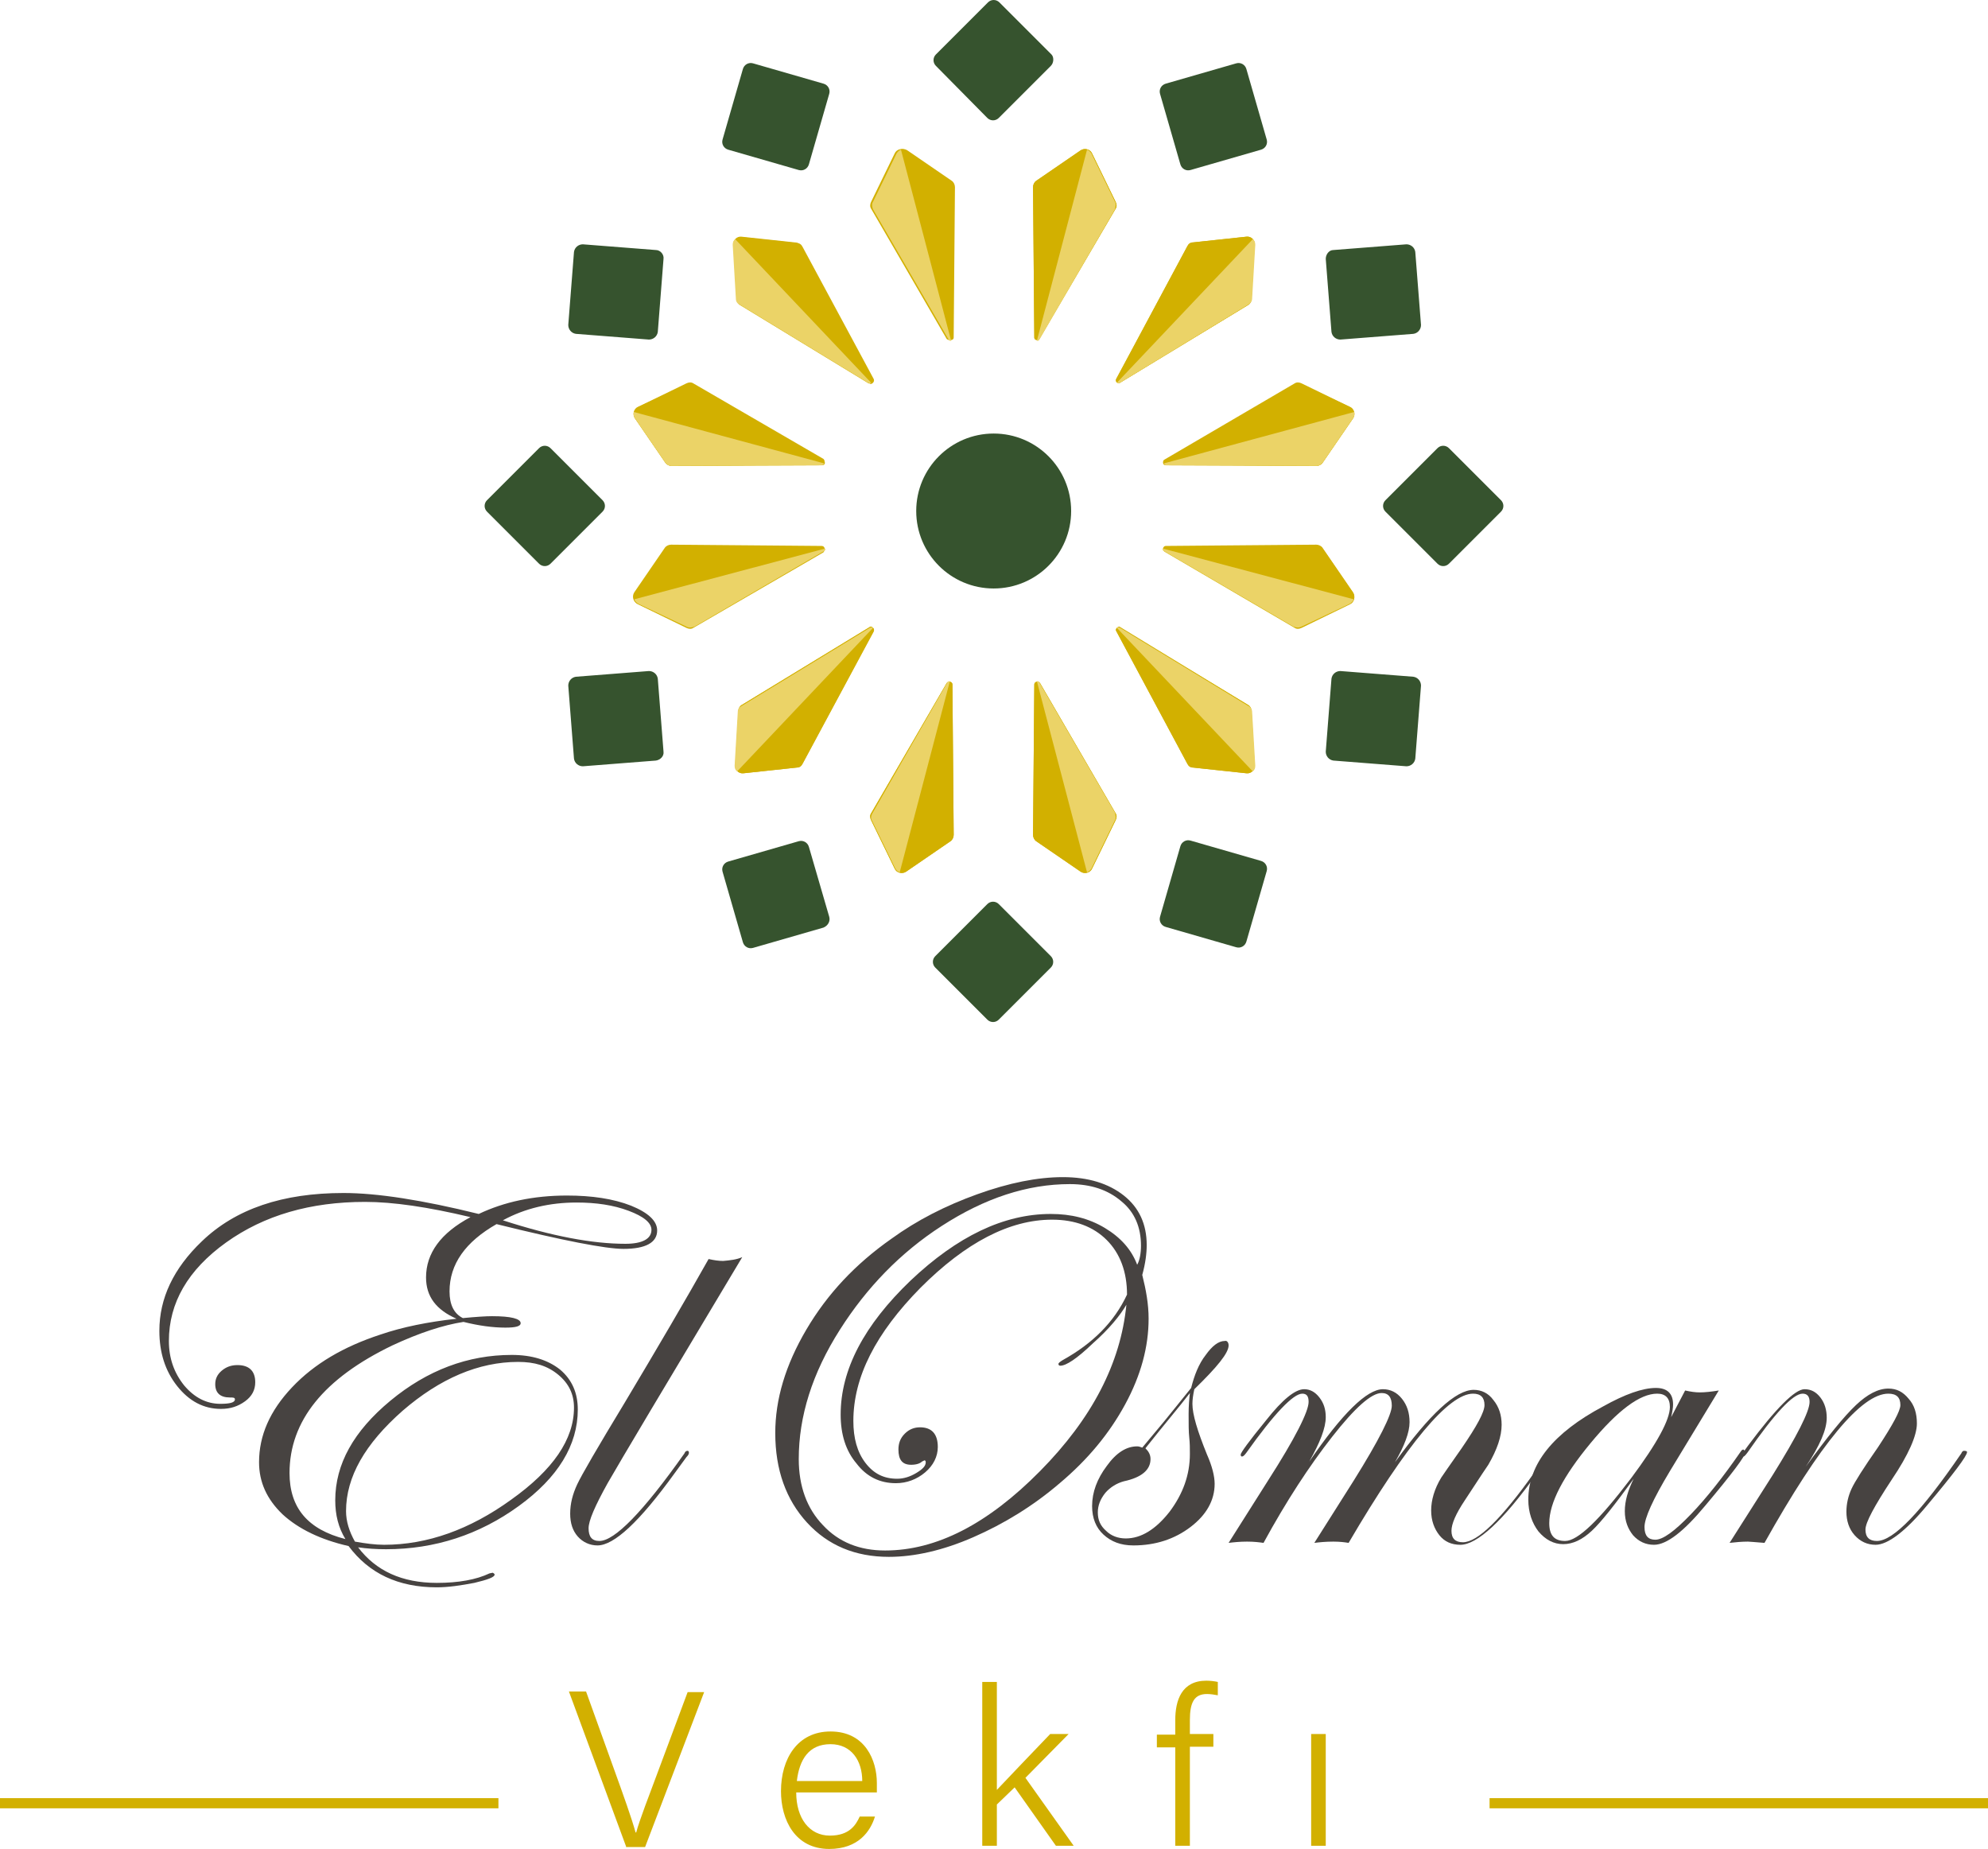 <?xml version="1.0" encoding="UTF-8" standalone="no"?>
<!-- Generator: Adobe Illustrator 25.0.0, SVG Export Plug-In . SVG Version: 6.00 Build 0)  -->

<svg
   version="1.1"
   id="Layer_1"
   x="0px"
   y="0px"
   viewBox="0 0 313.1 291.175"
   xml:space="preserve"
   width="313.1"
   height="291.175"
   xmlns="http://www.w3.org/2000/svg"
   xmlns:svg="http://www.w3.org/2000/svg"><defs
   id="defs185" />
<style
   type="text/css"
   id="style2">
	.st0{display:none;}
	
		.st1{display:inline;fill:none;stroke:#C48A13;stroke-width:7.087;stroke-linecap:round;stroke-linejoin:round;stroke-miterlimit:10;}
	.st2{fill:#474341;}
	.st3{fill:#D2B000;}
	.st4{fill:#36532E;}
	.st5{fill:#EBD367;}
</style>

<g
   id="g180"
   transform="translate(-140.6,-117.625)">
	<g
   id="g100">
		<g
   id="g24">
			<path
   class="st2"
   d="m 244.1,311.4 c 0,1.9 -1.8,2.9 -5.3,2.9 -2.8,0 -9.5,-1.3 -20,-3.9 -4.9,2.8 -7.4,6.3 -7.4,10.6 0,2.1 0.7,3.5 2.1,4.2 2.1,-0.2 3.6,-0.3 4.6,-0.3 3,0 4.5,0.4 4.5,1.1 0,0.5 -0.8,0.7 -2.4,0.7 -2,0 -4.2,-0.3 -6.6,-0.9 -3.2,0.5 -6.9,1.7 -11.2,3.7 -10.8,5.2 -16.2,11.9 -16.2,20.1 0,5.5 2.9,8.9 8.8,10.4 -1.1,-1.8 -1.6,-3.8 -1.6,-6.1 0,-5.7 2.9,-10.9 8.7,-15.7 5.8,-4.8 12.2,-7.2 19.1,-7.2 3.2,0 5.7,0.8 7.6,2.3 1.9,1.6 2.8,3.7 2.8,6.3 0,5.6 -3.1,10.7 -9.3,15.2 -6.2,4.5 -13.2,6.8 -20.9,6.8 -1.6,0 -3,-0.1 -4.4,-0.3 2.8,3.7 6.9,5.6 12.4,5.6 3.4,0 6.2,-0.5 8.3,-1.5 l 0.5,-0.1 c 0.2,0.1 0.3,0.2 0.3,0.3 0,0.4 -1.1,0.8 -3.2,1.3 -2.1,0.4 -4.1,0.7 -5.9,0.7 -6.1,0 -10.7,-2.2 -13.9,-6.5 -4.4,-1 -7.9,-2.7 -10.4,-5 -2.5,-2.4 -3.7,-5.1 -3.7,-8.2 0,-4.2 1.7,-8.1 5.2,-11.8 3.5,-3.7 8.1,-6.4 13.9,-8.3 3.5,-1.2 7.5,-2 12,-2.5 -3.2,-1.4 -4.8,-3.5 -4.8,-6.5 0,-3.8 2.3,-7 7,-9.5 -6.7,-1.6 -12.2,-2.4 -16.6,-2.4 -8.6,0 -15.9,2.1 -21.9,6.4 -6,4.3 -9,9.5 -9,15.5 0,2.7 0.8,5 2.4,7 1.6,1.9 3.5,2.9 5.7,2.9 1.5,0 2.3,-0.2 2.3,-0.7 0,-0.3 -0.3,-0.3 -0.8,-0.3 -1.5,0 -2.3,-0.7 -2.3,-2.1 0,-0.8 0.3,-1.5 1,-2.1 0.7,-0.6 1.5,-0.9 2.5,-0.9 1.8,0 2.8,0.9 2.8,2.7 0,1.2 -0.5,2.2 -1.6,3 -1.1,0.8 -2.3,1.2 -3.8,1.2 -2.7,0 -5,-1.2 -6.9,-3.6 -1.9,-2.4 -2.8,-5.3 -2.8,-8.7 0,-5.1 2.2,-9.8 6.7,-14.1 5.3,-5.1 12.7,-7.6 22.3,-7.6 5.3,0 12.4,1.1 21.3,3.3 4,-1.9 8.6,-2.9 13.9,-2.9 3.9,0 7.3,0.5 10.1,1.6 2.7,1.1 4.1,2.4 4.1,3.9 z M 231,339.3 c 0,-2.1 -0.8,-3.8 -2.5,-5.2 -1.7,-1.4 -3.7,-2 -6.3,-2 -6.2,0 -12.3,2.6 -18.2,7.7 -5.9,5.2 -8.9,10.4 -8.9,15.8 0,1.6 0.5,3.2 1.4,4.8 1.7,0.3 3.2,0.5 4.6,0.5 6.8,0 13.5,-2.4 20,-7.1 6.6,-4.7 9.9,-9.5 9.9,-14.5 z m 12.2,-28 c 0,-1.1 -1.2,-2.1 -3.6,-3 -2.4,-0.9 -5.1,-1.3 -8.2,-1.3 -4.2,0 -8.1,0.9 -11.6,2.8 7.7,2.5 14.1,3.7 19.3,3.7 2.7,0 4.1,-0.8 4.1,-2.2 z"
   id="path10" />
			<path
   class="st2"
   d="m 257.5,315.6 c -12.1,20.2 -19.2,32.1 -21.2,35.6 -2,3.6 -3,5.9 -3,7.1 0,1.3 0.5,2 1.7,2 2.4,0 6.9,-4.6 13.4,-13.8 0.1,-0.3 0.3,-0.4 0.5,-0.4 0.1,0 0.2,0.1 0.2,0.3 0,0.2 -0.1,0.4 -0.4,0.7 l -1.9,2.6 c -5.5,7.6 -9.5,11.3 -12.1,11.3 -1.2,0 -2.3,-0.5 -3.1,-1.4 -0.8,-0.9 -1.2,-2.1 -1.2,-3.6 0,-1.6 0.4,-3.1 1.1,-4.6 0.7,-1.5 3.2,-5.8 7.5,-12.9 5.2,-8.7 9.6,-16.2 13.2,-22.6 0.9,0.2 1.6,0.3 2.3,0.3 1.1,-0.1 2.1,-0.2 3,-0.6 z"
   id="path12" />
			<path
   class="st2"
   d="m 321.5,325.3 c 0,4.4 -1.2,8.9 -3.7,13.5 -2.5,4.6 -5.9,8.7 -10.3,12.4 -4.2,3.6 -8.8,6.4 -13.6,8.5 -4.8,2.1 -9.3,3.1 -13.3,3.1 -5.3,0 -9.6,-1.8 -12.9,-5.4 -3.3,-3.6 -5,-8.3 -5,-14.1 0,-5.3 1.6,-10.7 4.9,-16.3 3.3,-5.6 7.7,-10.3 13.4,-14.3 4,-2.9 8.5,-5.2 13.5,-7 5,-1.8 9.5,-2.7 13.5,-2.7 4,0 7.2,1 9.6,2.9 2.4,1.9 3.6,4.5 3.6,7.8 0,1.3 -0.2,2.9 -0.7,4.7 0.6,2.4 1,4.6 1,6.9 z m -1.2,-11.5 c 0,-2.9 -1,-5.3 -3.1,-7 -2.1,-1.8 -4.8,-2.7 -8.1,-2.7 -6.7,0 -13.4,2.2 -20.2,6.6 -6.5,4.2 -11.8,9.7 -16,16.3 -4.4,6.9 -6.5,13.7 -6.5,20.4 0,4.3 1.3,7.8 3.8,10.4 2.5,2.7 5.8,4 9.8,4 8.1,0 16.2,-4.2 24.4,-12.5 8.2,-8.3 12.7,-17 13.6,-26.2 -1,1.7 -2.7,3.8 -5.3,6.1 -2.5,2.4 -4.2,3.5 -5.1,3.5 -0.2,0 -0.3,-0.1 -0.3,-0.3 0,-0.1 0.2,-0.3 0.7,-0.6 4.7,-2.6 8.1,-6 10.1,-10.3 0,-3.6 -1.1,-6.5 -3.2,-8.6 -2.1,-2.1 -5,-3.2 -8.6,-3.2 -6.7,0 -13.6,3.6 -20.7,10.7 -7.1,7.2 -10.6,14.1 -10.6,21 0,2.7 0.6,4.9 1.9,6.6 1.3,1.7 2.9,2.5 5,2.5 1,0 2,-0.3 3,-0.9 1,-0.6 1.5,-1.1 1.5,-1.7 0,-0.2 -0.1,-0.3 -0.2,-0.3 l -0.4,0.2 c -0.3,0.3 -0.9,0.5 -1.7,0.5 -1.4,0 -2,-0.8 -2,-2.4 0,-1 0.3,-1.8 1,-2.5 0.7,-0.7 1.5,-1 2.4,-1 1.8,0 2.8,1 2.8,3.1 0,1.5 -0.7,2.9 -2,4 -1.3,1.1 -2.9,1.7 -4.6,1.7 -2.5,0 -4.6,-1 -6.2,-3.1 -1.7,-2 -2.5,-4.6 -2.5,-7.7 0,-7.1 3.7,-14.1 11,-21.1 7.4,-7 14.7,-10.5 22.1,-10.5 3.2,0 6,0.7 8.5,2.2 2.5,1.5 4.2,3.4 5.1,5.8 0.4,-0.7 0.6,-1.8 0.6,-3 z"
   id="path14" />
			<path
   class="st2"
   d="m 334.1,329.5 c 0,1.2 -1.8,3.4 -5.4,6.9 -0.2,0.9 -0.3,1.7 -0.3,2.3 0,1.7 0.8,4.3 2.3,8 0.8,1.8 1.2,3.4 1.2,4.6 0,2.6 -1.3,4.9 -3.8,6.8 -2.5,1.9 -5.5,2.9 -9,2.9 -2,0 -3.5,-0.6 -4.7,-1.7 -1.2,-1.1 -1.8,-2.6 -1.8,-4.5 0,-2.2 0.8,-4.3 2.3,-6.3 1.5,-2.1 3.1,-3.1 4.8,-3.1 0.3,0 0.5,0.1 0.8,0.2 l 3.5,-4.2 c 1,-1.2 2.4,-3 4.2,-5.2 0.5,-2 1.2,-3.8 2.3,-5.2 1,-1.4 2,-2.2 3,-2.2 0.3,-0.1 0.6,0.2 0.6,0.7 z m -6.1,17.1 c 0,-0.9 0,-1.7 -0.1,-2.6 -0.1,-0.9 -0.1,-2.1 -0.1,-3.7 0,-1.3 0.1,-2.4 0.2,-3.3 -1.6,2.1 -4,4.9 -7,8.7 0.5,0.5 0.8,1 0.8,1.7 0,1.7 -1.4,2.9 -4.2,3.5 -1.1,0.3 -2.1,0.9 -2.9,1.8 -0.8,1 -1.2,2 -1.2,3.1 0,1.2 0.4,2.1 1.3,2.9 0.8,0.8 1.9,1.2 3.1,1.2 2.4,0 4.7,-1.4 6.9,-4.2 2.1,-2.8 3.2,-5.8 3.2,-9.1 z"
   id="path16" />
			<path
   class="st2"
   d="m 385,346.3 c 0,0.1 -0.2,0.3 -0.4,0.7 l -1.9,2.6 c -5.4,7.6 -9.5,11.3 -12.1,11.3 -1.4,0 -2.5,-0.5 -3.3,-1.5 -0.8,-1 -1.3,-2.3 -1.3,-3.9 0,-1.6 0.5,-3.4 1.6,-5.2 0.2,-0.3 1.3,-1.9 3.2,-4.6 2.4,-3.5 3.6,-5.7 3.6,-6.8 0,-1.2 -0.6,-1.8 -1.8,-1.8 -3.8,0 -10.4,7.8 -19.6,23.5 -0.6,-0.1 -1.4,-0.2 -2.4,-0.2 -1.2,0 -2.2,0.1 -3,0.2 l 6.2,-9.8 c 4,-6.4 6,-10.4 6,-11.8 0,-1.3 -0.5,-2 -1.6,-2 -1.6,0 -4.2,2.3 -7.8,6.9 -3.6,4.6 -7.2,10.1 -10.8,16.7 -0.7,-0.1 -1.5,-0.2 -2.6,-0.2 -1.1,0 -2.1,0.1 -2.9,0.2 l 6.2,-9.8 c 4.3,-6.7 6.4,-10.9 6.4,-12.4 0,-0.9 -0.3,-1.3 -1,-1.3 -1.4,0 -4.4,3.1 -8.8,9.3 -0.3,0.4 -0.5,0.6 -0.7,0.6 -0.1,0 -0.2,-0.1 -0.2,-0.3 0,-0.3 1.3,-2.1 4,-5.4 2.6,-3.3 4.6,-4.9 6,-4.9 0.9,0 1.7,0.4 2.4,1.3 0.7,0.9 1,1.9 1,3.1 0,1.7 -0.9,4 -2.6,7 5.2,-7.6 9.1,-11.4 11.6,-11.4 1.2,0 2.2,0.5 3,1.5 0.8,1 1.2,2.2 1.2,3.7 0,1.6 -0.8,3.7 -2.3,6.3 5.5,-7.6 9.6,-11.4 12.4,-11.4 1.2,0 2.3,0.5 3.1,1.6 0.9,1.1 1.3,2.4 1.3,3.9 0,1.8 -0.7,3.9 -2.1,6.3 0,0 -1.3,1.9 -3.7,5.6 -1.4,2.1 -2.1,3.7 -2.1,4.8 0,1.2 0.6,1.8 1.8,1.8 2.3,0 6,-3.6 11.2,-10.9 l 1.3,-1.9 0.8,-1 c 0.1,-0.3 0.3,-0.4 0.4,-0.4 0.2,-0.2 0.3,-0.1 0.3,0 z"
   id="path18" />
			<path
   class="st2"
   d="m 415.5,346.3 c 0,0.6 -2.1,3.4 -6.3,8.4 -3.4,4.1 -6.1,6.2 -8.1,6.2 -1.3,0 -2.4,-0.5 -3.3,-1.5 -0.8,-1 -1.3,-2.2 -1.3,-3.8 0,-1.6 0.5,-3.3 1.4,-5.1 -2.9,4 -5.1,6.8 -6.6,8.2 -1.5,1.4 -3,2.1 -4.5,2.1 -1.5,0 -2.8,-0.7 -3.9,-2 -1,-1.3 -1.6,-3 -1.6,-5 0,-5.6 3.9,-10.5 11.8,-14.7 3.4,-1.9 6.2,-2.9 8.3,-2.9 1.8,0 2.7,0.9 2.7,2.6 0,0.5 -0.1,1.1 -0.3,2 l 2.2,-4.2 c 0.9,0.2 1.6,0.3 2.3,0.3 0.8,0 1.8,-0.1 3,-0.3 l -7.7,12.7 c -2.7,4.5 -4,7.4 -4,8.8 0,1.4 0.6,2 1.7,2 1.2,0 3,-1.3 5.6,-4 2.5,-2.6 5.1,-5.9 7.8,-9.8 0.2,-0.3 0.3,-0.4 0.5,-0.4 0.2,0.2 0.3,0.3 0.3,0.4 z m -11.9,-7.1 c 0,-1.4 -0.7,-2.1 -2,-2.1 -2.7,0 -6.2,2.6 -10.5,7.8 -4.3,5.2 -6.5,9.4 -6.5,12.6 0,1.9 0.8,2.8 2.5,2.8 2,0 5.4,-3.3 10.4,-9.9 4.1,-5.5 6.1,-9.2 6.1,-11.2 z"
   id="path20" />
			<path
   class="st2"
   d="m 450.4,346.3 c 0,0.6 -2.1,3.4 -6.3,8.4 -3.4,4.1 -6.2,6.2 -8.1,6.2 -1.3,0 -2.4,-0.5 -3.3,-1.5 -0.9,-1 -1.3,-2.3 -1.3,-3.7 0,-1.3 0.3,-2.5 0.8,-3.6 0.5,-1.1 1.9,-3.3 4.2,-6.6 2.3,-3.5 3.5,-5.7 3.5,-6.6 0,-1.2 -0.6,-1.8 -1.9,-1.8 -4.2,0 -10.7,7.8 -19.5,23.5 -1.4,-0.1 -2.3,-0.2 -2.6,-0.2 -1,0 -2,0.1 -2.9,0.2 l 6.8,-10.7 c 3.8,-6.1 5.8,-10 5.8,-11.5 0,-0.9 -0.4,-1.3 -1.1,-1.3 -1.5,0 -4.4,3.1 -8.7,9.3 -0.3,0.4 -0.5,0.6 -0.6,0.6 -0.1,0 -0.2,-0.1 -0.3,-0.3 0,-0.1 0.1,-0.3 0.2,-0.3 l 0.8,-1.1 c 4.4,-5.9 7.4,-8.9 8.9,-8.9 1,0 1.8,0.4 2.5,1.3 0.7,0.9 1,2 1,3.2 0,1.9 -1.1,4.4 -3.3,7.7 3.4,-4.7 6,-7.9 7.9,-9.7 1.8,-1.7 3.5,-2.6 5.1,-2.6 1.3,0 2.3,0.5 3.2,1.6 0.9,1 1.3,2.3 1.3,3.9 0,1.9 -1.3,4.9 -4,8.9 -2.7,4.1 -4.1,6.7 -4.1,7.8 0,1.2 0.6,1.8 1.8,1.8 2.6,0 7,-4.6 13.3,-13.8 0.1,-0.3 0.3,-0.4 0.4,-0.4 0.4,0 0.5,0.1 0.5,0.2 z"
   id="path22" />
		</g>
		<g
   id="g80">
			<g
   id="g76">
				<path
   class="st3"
   d="m 290.6,170.8 0.2,-23.7 c 0,-0.4 -0.2,-0.8 -0.5,-1 l -7,-4.8 c -0.6,-0.4 -1.5,-0.2 -1.8,0.5 l -3.7,7.6 c -0.2,0.4 -0.2,0.8 0,1.1 l 11.9,20.5 c 0.3,0.3 0.9,0.2 0.9,-0.2 z"
   id="path26" />
				<path
   class="st4"
   d="m 306.1,128 -8.2,8.2 c -0.5,0.5 -1.3,0.5 -1.8,0 L 288,128 c -0.5,-0.5 -0.5,-1.3 0,-1.8 l 8.2,-8.2 c 0.5,-0.5 1.3,-0.5 1.8,0 l 8.2,8.2 c 0.4,0.4 0.4,1.3 -0.1,1.8 z"
   id="path28" />
				<path
   class="st3"
   d="m 303.5,225.4 -0.2,23.7 c 0,0.4 0.2,0.8 0.5,1 l 7,4.8 c 0.6,0.4 1.5,0.2 1.8,-0.5 l 3.7,-7.6 c 0.2,-0.4 0.2,-0.8 0,-1.1 l -11.9,-20.5 c -0.3,-0.4 -0.9,-0.2 -0.9,0.2 z"
   id="path30" />
				<path
   class="st3"
   d="m 290.6,225.4 0.2,23.7 c 0,0.4 -0.2,0.8 -0.5,1 l -7,4.8 c -0.6,0.4 -1.5,0.2 -1.8,-0.5 l -3.7,-7.6 c -0.2,-0.4 -0.2,-0.8 0,-1.1 l 11.9,-20.5 c 0.3,-0.4 0.9,-0.2 0.9,0.2 z"
   id="path32" />
				<path
   class="st4"
   d="m 306.1,268.2 -8.2,-8.2 c -0.5,-0.5 -1.3,-0.5 -1.8,0 l -8.2,8.2 c -0.5,0.5 -0.5,1.3 0,1.8 l 8.2,8.2 c 0.5,0.5 1.3,0.5 1.8,0 l 8.2,-8.2 c 0.5,-0.5 0.5,-1.3 0,-1.8 z"
   id="path34" />
				<path
   class="st3"
   d="m 324.2,190.8 23.7,0.2 c 0.4,0 0.8,-0.2 1,-0.5 l 4.8,-7 c 0.4,-0.6 0.2,-1.5 -0.5,-1.8 l -7.6,-3.7 c -0.4,-0.2 -0.8,-0.2 -1.1,0 L 324,190 c -0.4,0.2 -0.2,0.8 0.2,0.8 z"
   id="path36" />
				<path
   class="st3"
   d="m 324.2,203.7 23.7,-0.2 c 0.4,0 0.8,0.2 1,0.5 l 4.8,7 c 0.4,0.6 0.2,1.5 -0.5,1.8 l -7.6,3.7 c -0.4,0.2 -0.8,0.2 -1.1,0 l -20.5,-12 c -0.4,-0.3 -0.2,-0.8 0.2,-0.8 z"
   id="path38" />
				<path
   class="st4"
   d="m 367,188.2 -8.2,8.2 c -0.5,0.5 -0.5,1.3 0,1.8 l 8.2,8.2 c 0.5,0.5 1.3,0.5 1.8,0 l 8.2,-8.2 c 0.5,-0.5 0.5,-1.3 0,-1.8 l -8.2,-8.2 c -0.5,-0.5 -1.3,-0.5 -1.8,0 z"
   id="path40" />
				<path
   class="st3"
   d="m 270.1,190.8 -23.7,0.2 c -0.4,0 -0.8,-0.2 -1,-0.5 l -4.8,-7 c -0.4,-0.6 -0.2,-1.5 0.5,-1.8 l 7.6,-3.7 c 0.4,-0.2 0.8,-0.2 1.1,0 l 20.5,11.9 c 0.3,0.3 0.2,0.9 -0.2,0.9 z"
   id="path42" />
				<path
   class="st3"
   d="m 270.1,203.7 -23.7,-0.2 c -0.4,0 -0.8,0.2 -1,0.5 l -4.8,7 c -0.4,0.6 -0.2,1.5 0.5,1.8 l 7.6,3.7 c 0.4,0.2 0.8,0.2 1.1,0 l 20.5,-11.9 c 0.3,-0.4 0.2,-0.9 -0.2,-0.9 z"
   id="path44" />
				<path
   class="st4"
   d="m 227.3,188.2 8.2,8.2 c 0.5,0.5 0.5,1.3 0,1.8 l -8.2,8.2 c -0.5,0.5 -1.3,0.5 -1.8,0 l -8.2,-8.2 c -0.5,-0.5 -0.5,-1.3 0,-1.8 l 8.2,-8.2 c 0.5,-0.5 1.3,-0.5 1.8,0 z"
   id="path46" />
				<path
   class="st3"
   d="M 278.2,177.3 267,156.5 c -0.2,-0.4 -0.5,-0.6 -0.9,-0.6 l -8.4,-0.9 c -0.7,-0.1 -1.4,0.5 -1.3,1.3 l 0.5,8.5 c 0,0.4 0.2,0.8 0.6,1 l 20.2,12.3 c 0.3,0 0.7,-0.4 0.5,-0.8 z"
   id="path48" />
				<path
   class="st4"
   d="m 271.2,132.4 -3.2,11.1 c -0.2,0.7 -0.9,1.1 -1.6,0.9 l -11.1,-3.2 c -0.7,-0.2 -1.1,-0.9 -0.9,-1.6 l 3.2,-11.1 c 0.2,-0.7 0.9,-1.1 1.6,-0.9 l 11.1,3.2 c 0.7,0.2 1.1,0.9 0.9,1.6 z"
   id="path50" />
				<path
   class="st4"
   d="m 245.1,158.4 -0.9,11.5 c -0.1,0.7 -0.7,1.2 -1.4,1.2 l -11.5,-0.9 c -0.7,-0.1 -1.2,-0.7 -1.2,-1.4 l 0.9,-11.5 c 0.1,-0.7 0.7,-1.2 1.4,-1.2 l 11.5,0.9 c 0.7,0 1.3,0.7 1.2,1.4 z"
   id="path52" />
				<path
   class="st3"
   d="m 316.4,177.3 11.2,-20.9 c 0.2,-0.4 0.5,-0.6 0.9,-0.6 l 8.4,-0.9 c 0.7,-0.1 1.4,0.5 1.3,1.3 l -0.5,8.5 c 0,0.4 -0.2,0.8 -0.6,1 L 317,177.9 c -0.4,0.2 -0.8,-0.2 -0.6,-0.6 z"
   id="path54" />
				<path
   class="st4"
   d="m 323.3,132.4 3.2,11.1 c 0.2,0.7 0.9,1.1 1.6,0.9 l 11.1,-3.2 c 0.7,-0.2 1.1,-0.9 0.9,-1.6 l -3.2,-11.1 c -0.2,-0.7 -0.9,-1.1 -1.6,-0.9 l -11.1,3.2 c -0.7,0.2 -1.1,0.9 -0.9,1.6 z"
   id="path56" />
				<path
   class="st4"
   d="m 349.4,158.4 0.9,11.5 c 0.1,0.7 0.7,1.2 1.4,1.2 l 11.5,-0.9 c 0.7,-0.1 1.2,-0.7 1.2,-1.4 l -0.9,-11.5 c -0.1,-0.7 -0.7,-1.2 -1.4,-1.2 l -11.5,0.9 c -0.7,0 -1.2,0.7 -1.2,1.4 z"
   id="path58" />
				<path
   class="st3"
   d="M 278.2,217 267,237.9 c -0.2,0.4 -0.5,0.6 -0.9,0.6 l -8.4,0.9 c -0.7,0.1 -1.4,-0.5 -1.3,-1.3 l 0.5,-8.5 c 0,-0.4 0.2,-0.8 0.6,-1 l 20.2,-12.3 c 0.3,0 0.7,0.4 0.5,0.7 z"
   id="path60" />
				<path
   class="st4"
   d="M 271.2,262 268,251 c -0.2,-0.7 -0.9,-1.1 -1.6,-0.9 l -11.1,3.2 c -0.7,0.2 -1.1,0.9 -0.9,1.6 l 3.2,11.1 c 0.2,0.7 0.9,1.1 1.6,0.9 l 11.1,-3.2 c 0.7,-0.3 1.1,-1 0.9,-1.7 z"
   id="path62" />
				<path
   class="st4"
   d="m 245.1,236 -0.9,-11.5 c -0.1,-0.7 -0.7,-1.2 -1.4,-1.2 l -11.5,0.9 c -0.7,0.1 -1.2,0.7 -1.2,1.4 l 0.9,11.5 c 0.1,0.7 0.7,1.2 1.4,1.2 l 11.5,-0.9 c 0.7,-0.1 1.3,-0.7 1.2,-1.4 z"
   id="path64" />
				<path
   class="st3"
   d="m 316.4,217 11.2,20.9 c 0.2,0.4 0.5,0.6 0.9,0.6 l 8.4,0.9 c 0.7,0.1 1.4,-0.5 1.3,-1.3 l -0.5,-8.5 c 0,-0.4 -0.2,-0.8 -0.6,-1 L 317,216.5 c -0.4,-0.2 -0.8,0.2 -0.6,0.5 z"
   id="path66" />
				<path
   class="st4"
   d="m 323.3,262 3.2,-11.1 c 0.2,-0.7 0.9,-1.1 1.6,-0.9 l 11.1,3.2 c 0.7,0.2 1.1,0.9 0.9,1.6 l -3.2,11.1 c -0.2,0.7 -0.9,1.1 -1.6,0.9 l -11.1,-3.2 c -0.7,-0.2 -1.1,-0.9 -0.9,-1.6 z"
   id="path68" />
				<path
   class="st4"
   d="m 349.4,236 0.9,-11.5 c 0.1,-0.7 0.7,-1.2 1.4,-1.2 l 11.5,0.9 c 0.7,0.1 1.2,0.7 1.2,1.4 l -0.9,11.5 c -0.1,0.7 -0.7,1.2 -1.4,1.2 l -11.5,-0.9 c -0.7,-0.1 -1.2,-0.7 -1.2,-1.4 z"
   id="path70" />
				<g
   id="g74">
					<path
   class="st3"
   d="m 303.5,170.8 -0.2,-23.7 c 0,-0.4 0.2,-0.8 0.5,-1 l 7,-4.8 c 0.6,-0.4 1.5,-0.2 1.8,0.5 l 3.7,7.6 c 0.2,0.4 0.2,0.8 0,1.1 l -12,20.5 c -0.2,0.3 -0.8,0.2 -0.8,-0.2 z"
   id="path72" />
				</g>
			</g>
			<circle
   class="st4"
   cx="297.1"
   cy="198.1"
   r="12.2"
   id="circle78" />
		</g>
		<g
   id="g98">
			<g
   id="g92">
				<path
   class="st3"
   d="m 239.2,408.4 -9,-24.4 h 2.7 l 4.5,12.5 c 1.3,3.6 2.7,7.5 3.3,9.7 h 0.1 c 0.5,-1.9 2.1,-6 3.4,-9.5 l 4.7,-12.6 h 2.6 l -9.3,24.4 h -3 z"
   id="path82" />
				<path
   class="st3"
   d="m 266,399.9 c 0,4.1 2.1,6.8 5.3,6.8 3.1,0 4.1,-1.7 4.7,-3 h 2.4 c -0.7,2.3 -2.6,5.1 -7.2,5.1 -5.4,0 -7.6,-4.6 -7.6,-9.1 0,-5.1 2.6,-9.4 7.8,-9.4 5.5,0 7.3,4.6 7.3,8.1 0,0.5 0,1 0,1.5 z m 10.4,-1.8 c 0,-3.2 -1.7,-5.8 -5,-5.8 -3.4,0 -4.9,2.4 -5.3,5.8 z"
   id="path84" />
				<path
   class="st3"
   d="m 297.6,399.5 c 1.6,-1.7 6,-6.3 8.4,-8.8 h 2.9 l -6.8,6.9 7.6,10.7 h -2.8 l -6.5,-9.2 -2.8,2.7 v 6.5 h -2.3 v -25.8 h 2.3 z"
   id="path86" />
				<path
   class="st3"
   d="m 325.7,408.4 v -15.6 h -2.9 v -2 h 2.9 v -2.3 c 0,-3.1 1,-6.2 4.9,-6.2 0.6,0 1.4,0.1 1.8,0.2 v 2.1 c -0.5,-0.1 -1.2,-0.2 -1.7,-0.2 -2,0 -2.7,1.3 -2.7,4.1 v 2.2 h 3.7 v 2 H 328 v 15.6 h -2.3 z"
   id="path88" />
				<path
   class="st3"
   d="m 347.1,390.7 h 2.3 v 17.6 h -2.3 z"
   id="path90" />
			</g>
			<rect
   x="375.2"
   y="400.8"
   class="st3"
   width="78.5"
   height="1.6"
   id="rect94" />
			<rect
   x="140.6"
   y="400.8"
   class="st3"
   width="78.5"
   height="1.6"
   id="rect96" />
		</g>
	</g>
	<g
   id="g178">
		<g
   id="g114">
			<g
   id="g106">
				<path
   class="st3"
   d="m 303.5,170.8 -0.2,-23.7 c 0,-0.4 0.2,-0.8 0.5,-1 l 7,-4.8 c 0.6,-0.4 1.5,-0.2 1.8,0.5 l 3.7,7.6 c 0.2,0.4 0.2,0.8 0,1.1 l -12,20.5 c -0.2,0.3 -0.8,0.2 -0.8,-0.2 z"
   id="path102" />
				<path
   class="st5"
   d="m 316.2,149.4 -3.7,-7.6 c -0.2,-0.3 -0.4,-0.5 -0.7,-0.6 l -7.9,30.1 c 0.2,0 0.3,0 0.4,-0.2 l 11.9,-20.5 c 0.1,-0.5 0.2,-0.9 0,-1.2 z"
   id="path104" />
			</g>
			<g
   id="g112">
				<path
   class="st3"
   d="m 316.4,177.3 11.2,-20.9 c 0.2,-0.4 0.5,-0.6 0.9,-0.6 l 8.4,-0.9 c 0.7,-0.1 1.4,0.5 1.3,1.3 l -0.5,8.5 c 0,0.4 -0.2,0.8 -0.6,1 L 317,177.9 c -0.4,0.2 -0.8,-0.2 -0.6,-0.6 z"
   id="path108" />
				<path
   class="st5"
   d="m 337.8,164.7 0.5,-8.5 c 0,-0.4 -0.1,-0.7 -0.4,-0.9 l -21.4,22.6 c 0.1,0.1 0.3,0.1 0.5,0 l 20.2,-12.3 c 0.3,-0.2 0.6,-0.5 0.6,-0.9 z"
   id="path110" />
			</g>
		</g>
		<g
   id="g120">
			<path
   class="st3"
   d="m 324,190.2 20.4,-12 c 0.3,-0.2 0.8,-0.2 1.1,-0.1 l 7.7,3.6 c 0.7,0.3 0.9,1.2 0.5,1.8 l -4.8,7 c -0.2,0.3 -0.6,0.5 -1,0.5 l -23.7,-0.1 c -0.4,0 -0.6,-0.5 -0.2,-0.7 z"
   id="path116" />
			<path
   class="st5"
   d="m 348.9,190.5 4.8,-7 c 0.2,-0.3 0.3,-0.6 0.2,-1 l -30,8.1 c 0.1,0.2 0.2,0.3 0.4,0.3 L 348,191 c 0.3,0 0.6,-0.2 0.9,-0.5 z"
   id="path118" />
		</g>
		<g
   id="g126">
			<path
   class="st3"
   d="m 324.2,203.6 23.7,-0.2 c 0.4,0 0.8,0.2 1,0.5 l 4.8,7 c 0.4,0.6 0.2,1.5 -0.5,1.8 l -7.6,3.6 c -0.4,0.2 -0.8,0.2 -1.1,0 L 324,204.4 c -0.4,-0.2 -0.2,-0.8 0.2,-0.8 z"
   id="path122" />
			<path
   class="st5"
   d="m 345.6,216.3 7.6,-3.6 c 0.3,-0.2 0.5,-0.4 0.6,-0.7 l -30.1,-8 c 0,0.2 0,0.3 0.2,0.4 l 20.4,11.9 c 0.5,0.2 0.9,0.2 1.3,0 z"
   id="path124" />
		</g>
		<g
   id="g140">
			<g
   id="g132">
				<path
   class="st3"
   d="m 290.8,170.8 0.2,-23.7 c 0,-0.4 -0.2,-0.8 -0.5,-1 l -7,-4.8 c -0.6,-0.4 -1.5,-0.2 -1.8,0.5 l -3.7,7.6 c -0.2,0.4 -0.2,0.8 0,1.1 l 12,20.5 c 0.2,0.3 0.8,0.2 0.8,-0.2 z"
   id="path128" />
				<path
   class="st5"
   d="m 278.1,149.4 3.7,-7.6 c 0.2,-0.3 0.4,-0.5 0.7,-0.6 l 7.9,30.1 c -0.2,0 -0.3,0 -0.4,-0.2 l -11.9,-20.5 c -0.2,-0.5 -0.2,-0.9 0,-1.2 z"
   id="path130" />
			</g>
			<g
   id="g138">
				<path
   class="st3"
   d="m 277.9,177.3 -11.2,-20.9 c -0.2,-0.4 -0.5,-0.6 -0.9,-0.6 l -8.4,-0.9 c -0.7,-0.1 -1.4,0.5 -1.3,1.3 l 0.5,8.5 c 0,0.4 0.2,0.8 0.6,1 l 20.2,12.3 c 0.3,0.1 0.7,-0.3 0.5,-0.7 z"
   id="path134" />
				<path
   class="st5"
   d="m 256.5,164.7 -0.5,-8.5 c 0,-0.4 0.1,-0.7 0.4,-0.9 l 21.4,22.6 c -0.1,0.1 -0.3,0.1 -0.5,0 l -20.2,-12.3 c -0.4,-0.2 -0.6,-0.5 -0.6,-0.9 z"
   id="path136" />
			</g>
		</g>
		<g
   id="g146">
			<path
   class="st3"
   d="m 303.5,225.4 -0.2,23.7 c 0,0.4 0.2,0.8 0.5,1 l 7,4.8 c 0.6,0.4 1.5,0.2 1.8,-0.5 l 3.7,-7.6 c 0.2,-0.4 0.2,-0.8 0,-1.1 l -11.9,-20.5 c -0.3,-0.4 -0.9,-0.2 -0.9,0.2 z"
   id="path142" />
			<path
   class="st5"
   d="m 316.2,246.8 -3.7,7.6 c -0.2,0.3 -0.4,0.5 -0.7,0.6 l -7.9,-30.1 c 0.2,0 0.3,0 0.4,0.2 l 11.9,20.5 c 0.1,0.4 0.2,0.9 0,1.2 z"
   id="path144" />
		</g>
		<g
   id="g152">
			<path
   class="st3"
   d="m 316.4,217 11.2,20.9 c 0.2,0.4 0.5,0.6 0.9,0.6 l 8.4,0.9 c 0.7,0.1 1.4,-0.5 1.3,-1.3 l -0.5,-8.5 c 0,-0.4 -0.2,-0.8 -0.6,-1 l -20.2,-12.3 c -0.3,0 -0.7,0.4 -0.5,0.7 z"
   id="path148" />
			<path
   class="st5"
   d="m 337.8,229.7 0.5,8.5 c 0,0.4 -0.1,0.7 -0.4,0.9 l -21.4,-22.6 c 0.1,-0.1 0.3,-0.1 0.5,0 l 20.2,12.3 c 0.3,0.1 0.6,0.5 0.6,0.9 z"
   id="path150" />
		</g>
		<g
   id="g158">
			<path
   class="st3"
   d="m 290.6,225.4 0.2,23.7 c 0,0.4 -0.2,0.8 -0.5,1 l -7,4.8 c -0.6,0.4 -1.5,0.2 -1.8,-0.5 l -3.7,-7.6 c -0.2,-0.4 -0.2,-0.8 0,-1.1 l 11.9,-20.5 c 0.3,-0.4 0.9,-0.2 0.9,0.2 z"
   id="path154" />
			<path
   class="st5"
   d="m 277.9,246.8 3.7,7.6 c 0.2,0.3 0.4,0.5 0.7,0.6 l 7.9,-30.1 c -0.2,0 -0.3,0 -0.4,0.2 L 278,245.7 c -0.2,0.3 -0.3,0.8 -0.1,1.1 z"
   id="path156" />
		</g>
		<g
   id="g164">
			<path
   class="st3"
   d="M 278.2,217.1 267,237.9 c -0.2,0.4 -0.5,0.6 -0.9,0.6 l -8.4,0.9 c -0.7,0.1 -1.4,-0.5 -1.3,-1.3 l 0.5,-8.5 c 0,-0.4 0.2,-0.8 0.6,-1 l 20.2,-12.3 c 0.3,0 0.7,0.4 0.5,0.8 z"
   id="path160" />
			<path
   class="st5"
   d="m 256.8,229.7 -0.5,8.5 c 0,0.4 0.1,0.7 0.4,0.9 l 21.4,-22.6 c -0.1,-0.1 -0.3,-0.1 -0.5,0 l -20.2,12.3 c -0.4,0.2 -0.6,0.5 -0.6,0.9 z"
   id="path162" />
		</g>
		<g
   id="g170">
			<path
   class="st3"
   d="m 270.3,190.2 -20.4,-12 c -0.3,-0.2 -0.8,-0.2 -1.1,-0.1 l -7.7,3.6 c -0.7,0.3 -0.9,1.2 -0.5,1.8 l 4.8,7 c 0.2,0.3 0.6,0.5 1,0.5 l 23.7,-0.1 c 0.4,0 0.6,-0.5 0.2,-0.7 z"
   id="path166" />
			<path
   class="st5"
   d="m 245.4,190.5 -4.8,-7 c -0.2,-0.3 -0.3,-0.6 -0.2,-1 l 30,8.1 c -0.1,0.2 -0.2,0.3 -0.4,0.3 l -23.7,0.1 c -0.3,0 -0.7,-0.2 -0.9,-0.5 z"
   id="path168" />
		</g>
		<g
   id="g176">
			<path
   class="st3"
   d="m 270,203.6 -23.7,-0.2 c -0.4,0 -0.8,0.2 -1,0.5 l -4.8,7 c -0.4,0.6 -0.2,1.5 0.5,1.8 l 7.6,3.6 c 0.4,0.2 0.8,0.2 1.1,0 l 20.4,-11.9 c 0.5,-0.2 0.4,-0.8 -0.1,-0.8 z"
   id="path172" />
			<path
   class="st5"
   d="m 248.7,216.3 -7.6,-3.6 c -0.3,-0.2 -0.5,-0.4 -0.6,-0.7 l 30.1,-8 c 0,0.2 0,0.3 -0.2,0.4 L 250,216.3 c -0.5,0.2 -1,0.2 -1.3,0 z"
   id="path174" />
		</g>
	</g>
</g>
</svg>
